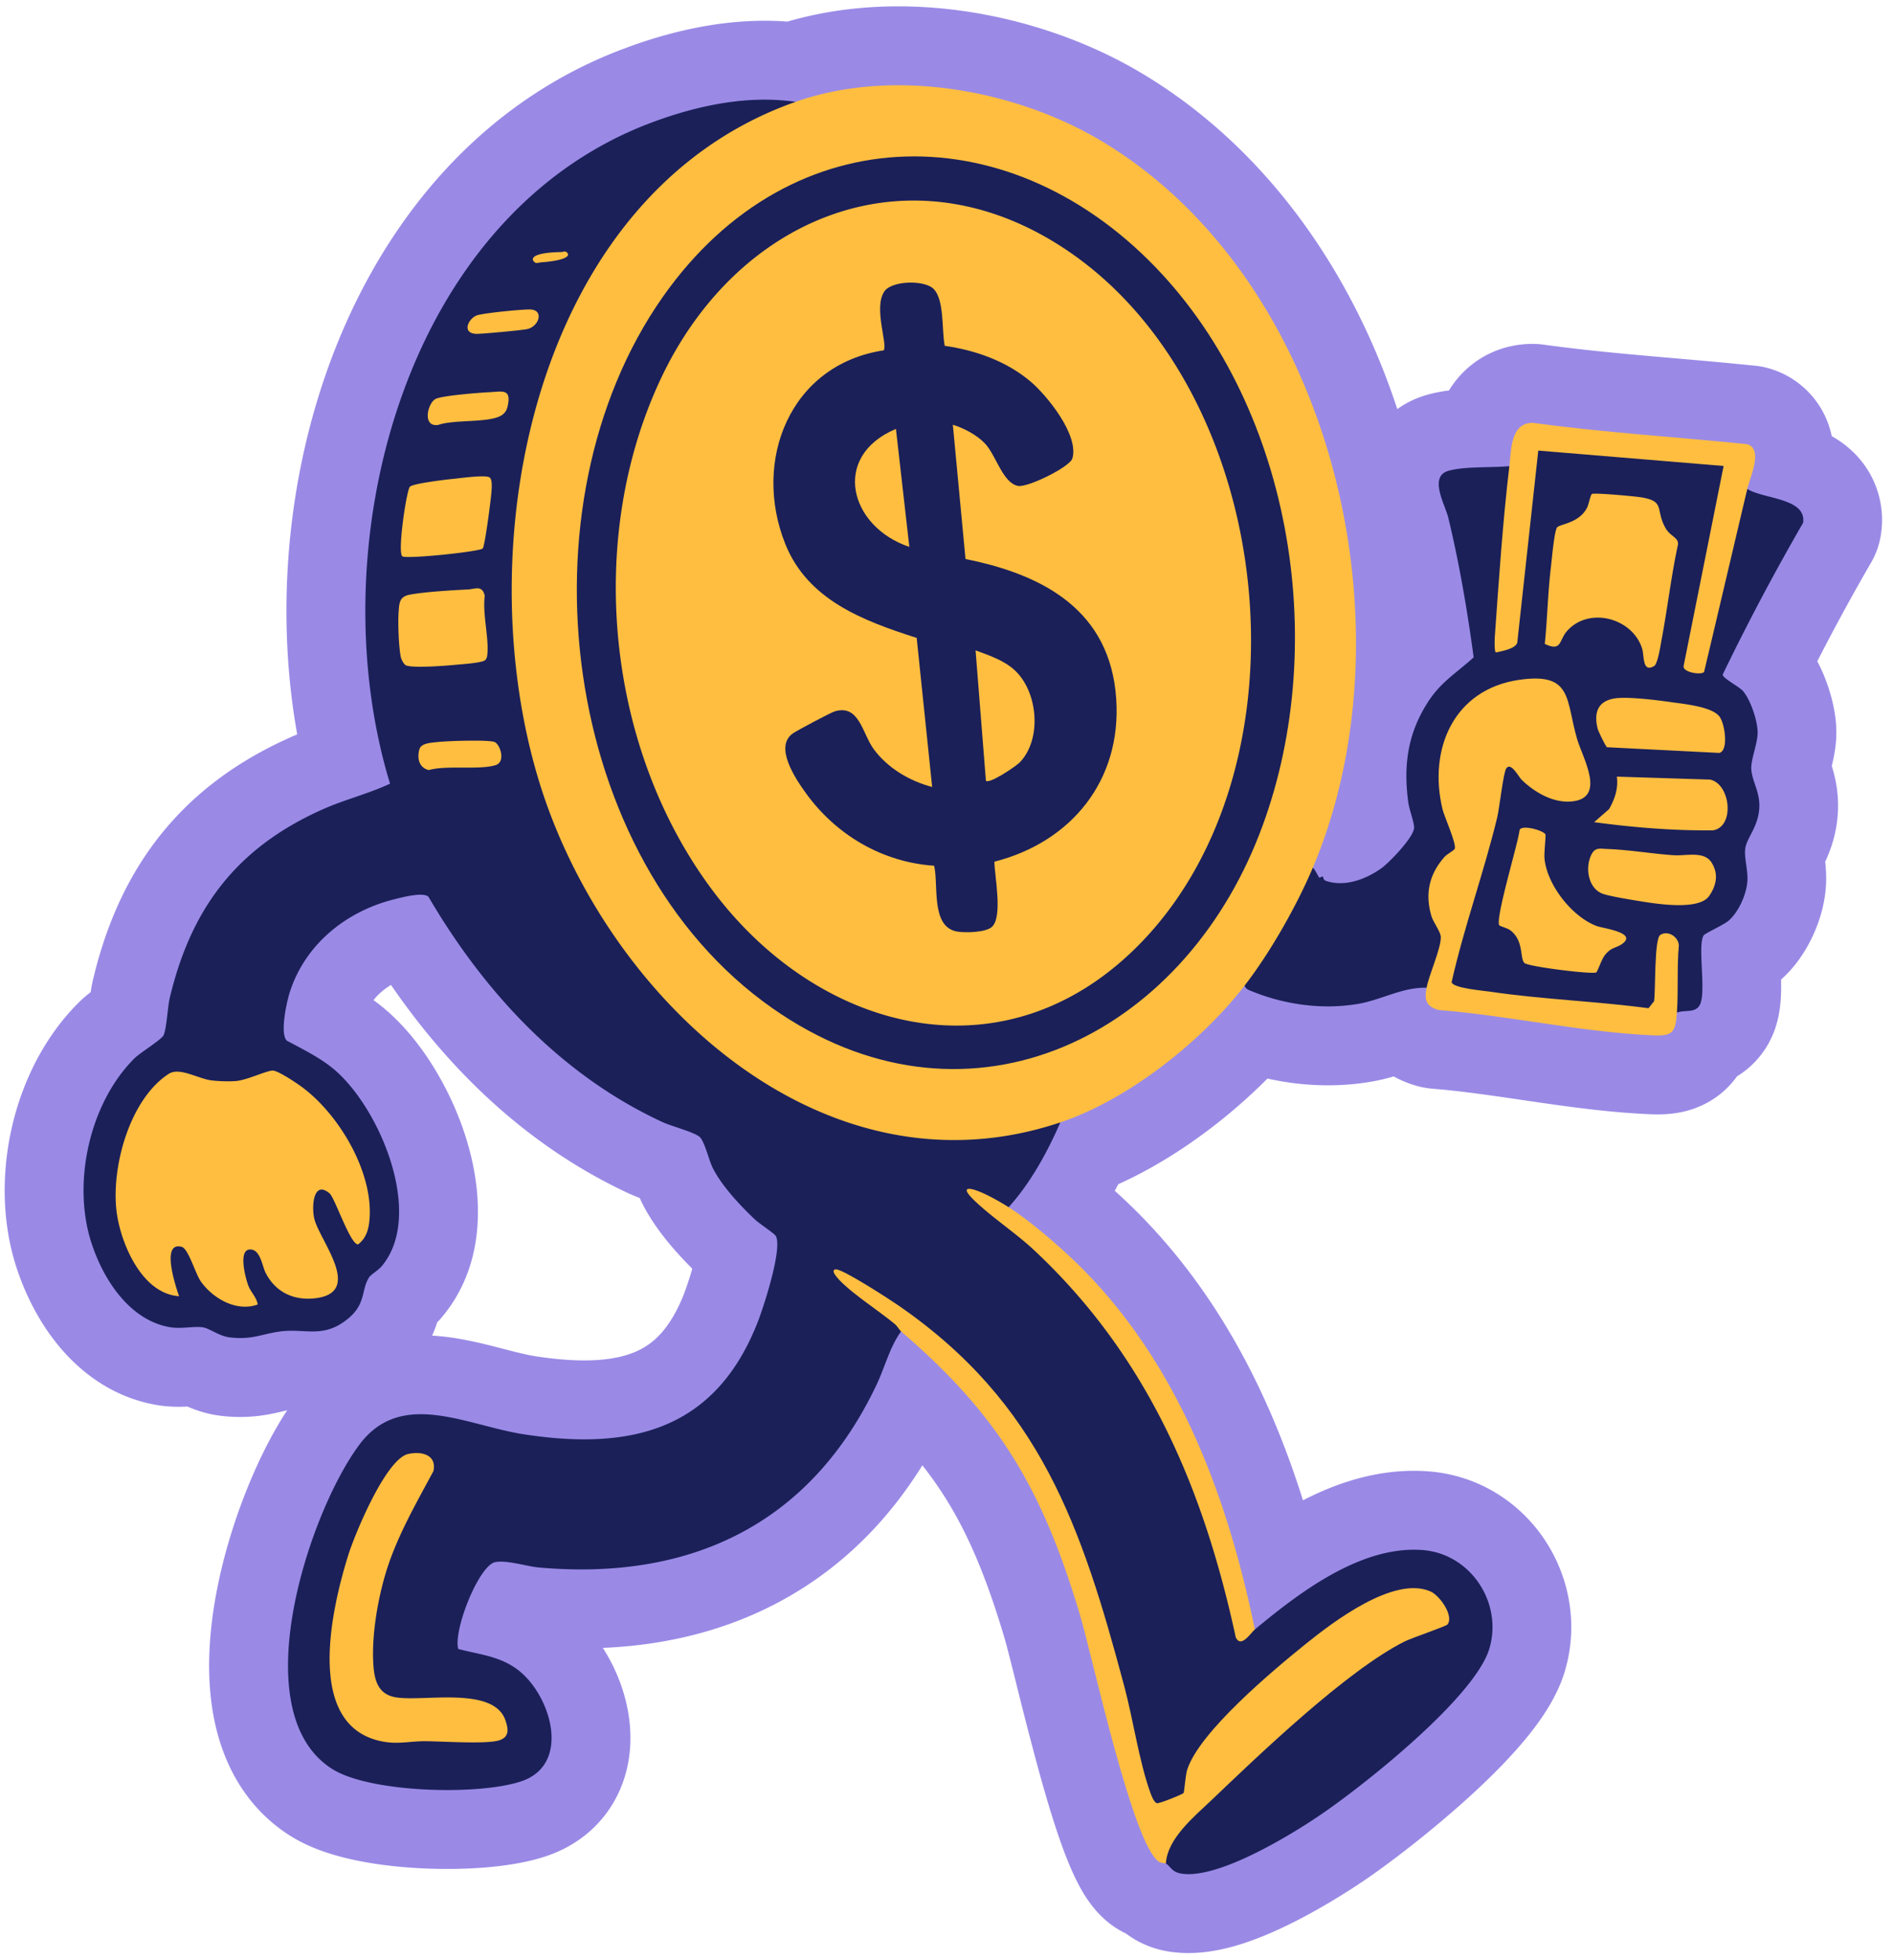 <svg width="144" height="149" fill="none" xmlns="http://www.w3.org/2000/svg"><path d="M135.771 38.044a.907.907 0 00.009-.036c.009-.03.021-.061.029-.093a1.894 1.894 0 01-.037.13l-.012.04-.006.017h-.002l.02-.066-.001.008zm0 0l-.012.041.004-.011.008-.03zm-75.56-33.36c8.058-2.556 17.612-.816 24.607 3.17l.689.404.444.274c9.284 5.813 15.426 15.62 18.294 26.186a54.182 54.182 0 011.814 17.083l.019-.029c.698-1.09 1.456-1.852 2.172-2.478.214-.188.433-.372.639-.54-.432-2.939-.957-5.842-1.641-8.682l-.043-.124c-.045-.126-.092-.25-.168-.454a11.258 11.258 0 01-.465-1.492c-.117-.534-.277-1.533.09-2.596.428-1.24 1.385-2.07 2.523-2.446l.229-.069c.959-.26 2.008-.323 2.804-.351.013-.045.026-.09.041-.135.199-.617.577-1.46 1.355-2.157.846-.756 1.899-1.103 2.982-1.103l.206.007c.068.005.136.012.204.021 4.695.649 9.275.955 14.119 1.41l2.094.205.151.02c.151.022.299.058.444.104l.253.088a3.769 3.769 0 012.283 2.55c.162.596.17 1.167.131 1.63l.037.01c.566.187 1.514.54 2.301 1.272a4.16 4.16 0 011.293 3.746 2.98 2.98 0 01-.372 1.054 167.99 167.99 0 00-4.97 9.23l.123.137.002.003.223.288c.5.692.847 1.5 1.066 2.13.223.644.437 1.453.493 2.242l.013.337-.009.374c-.022.363-.076.69-.125.944-.068.344-.155.684-.214.92-.057.226-.093.372-.116.486l.002.004c.064.217.079.232.21.642.195.604.44 1.5.372 2.641l-.018.232c-.116 1.22-.549 2.148-.833 2.713l-.208.41c.008.07.018.158.034.277.048.344.175 1.134.117 1.941-.066.937-.351 1.872-.719 2.666-.364.785-.919 1.67-1.705 2.363h-.001a4.61 4.61 0 01-.523.392 8.2 8.2 0 01-.399.244l-.134.073.017.401c.022.484.055 1.105.054 1.672-.001.497-.02 1.306-.25 2.058l-.001.002a3.84 3.84 0 01-1.409 2.01 3.805 3.805 0 01-.816.45c-.157.316-.371.65-.671.962-.681.708-1.49 1-2.126 1.121-.583.111-1.161.105-1.608.085v0c-2.886-.127-5.745-.52-8.467-.918-2.423-.354-4.721-.707-6.994-.93l-.972-.087a2.992 2.992 0 01-.549-.097c-.629-.172-1.426-.505-2.073-1.166-.671.226-1.686.578-2.683.753h-.001c-2.816.494-5.744.218-8.402-.627-3.33 3.677-7.952 7.2-12.604 9.07a29.89 29.89 0 01-1.923 3.465 52.5 52.5 0 012.048 1.766h0c7.656 6.949 11.864 16.28 14.323 25.718a29.81 29.81 0 012.595-1.619c2.431-1.339 5.376-2.431 8.537-2.186h-.001c5.427.418 9.017 5.693 7.867 10.778l-.126.492c-.452 1.568-1.539 3.092-2.597 4.349-1.123 1.334-2.503 2.7-3.901 3.968-2.792 2.534-5.868 4.871-7.631 6.063l-.001.001c-1.228.829-3.288 2.127-5.451 3.175-1.08.524-2.254 1.019-3.405 1.355-1.096.319-2.45.579-3.782.375v.001a4.46 4.46 0 01-1.317-.411 4.196 4.196 0 01-.89-.598 3.604 3.604 0 01-.804-.422v.001c-.894-.626-1.437-1.589-1.727-2.145-.36-.689-.697-1.503-1.007-2.346-.624-1.697-1.247-3.797-1.817-5.878a282.247 282.247 0 01-1.562-6.032c-.346-1.383-.626-2.508-.834-3.284l-.183-.655c-1.374-4.605-2.81-8.118-4.731-11.212-1.335-2.15-2.943-4.156-5.006-6.212-.05.113-.096.226-.146.332l-.001.002c-2.765 5.833-6.742 10.09-11.75 12.704-4.827 2.52-10.405 3.406-16.405 2.946l-.582-.049c-.399-.036-.84-.124-1.128-.182-.25-.05-.463-.091-.669-.131a10.56 10.56 0 00-.517 1.129c-.02.048-.037.097-.055.145.917.276 1.942.7 2.955 1.476h0c1.911 1.466 3.303 3.979 3.636 6.413.173 1.264.091 2.738-.584 4.119-.667 1.363-1.805 2.409-3.304 3.007l-.305.114c-2.145.746-5.492.949-8.45.804-1.54-.075-3.113-.251-4.538-.547-1.281-.267-2.657-.672-3.789-1.329l-.223-.134c-2.608-1.64-3.912-4.244-4.448-6.894-.528-2.616-.365-5.494.118-8.198.927-5.193 3.19-10.564 5.372-13.624l.212-.289c1.141-1.526 2.546-2.535 4.144-3.065 1.544-.512 3.08-.514 4.42-.358 1.326.154 2.644.488 3.757.774 1.038.268 1.906.496 2.718.643l.345.058.71.101c3.5.464 6.265.272 8.402-.619 2.149-.895 4.02-2.645 5.381-6.077l.181-.491c.218-.618.528-1.577.775-2.528.1-.386.179-.74.239-1.046-.001 0-.002 0-.003-.002a12.426 12.426 0 01-.279-.213 5.383 5.383 0 01-.341-.293l-.005-.004c-1.137-1.076-2.95-2.923-3.889-4.857v-.002a8.33 8.33 0 01-.355-.888l-.124-.366-.032-.09-.074-.026c-.187-.064-.614-.207-.838-.285a10.635 10.635 0 01-.94-.37v.002c-7.858-3.638-13.816-9.815-18.2-16.803l-.244.06h.002c-2.815.71-4.988 2.577-5.786 5.054a7.045 7.045 0 00-.14.542c-.026.12-.05.244-.074.368.8.443 1.688.975 2.443 1.58l.221.183c2.275 1.928 4.23 5.18 5.237 8.408 1.001 3.211 1.409 7.586-1.25 10.762l.002.001c-.22.263-.447.467-.597.595-.053.045-.109.085-.16.126-.027.114-.068.291-.12.475a6 6 0 01-1.772 2.915l-.223.199c-1.563 1.322-3.083 1.694-4.486 1.728-.544.013-1.174-.029-1.462-.041a4.555 4.555 0 00-.84.023h0c-.646.09-.654.149-1.612.34a8.998 8.998 0 01-2.922.114v-.001c-.977-.114-1.76-.495-2.133-.679l-.174-.086c-.101.005-.221.013-.406.025-.414.028-1.197.082-2.02-.06h-.002c-2.446-.422-4.303-1.848-5.607-3.413-1.3-1.559-2.184-3.406-2.721-5.077h-.001c-1.788-5.573-.22-12.832 4.048-17.051a5.71 5.71 0 01.448-.394c.129-.102.262-.203.385-.293.233-.17.521-.374.727-.521l.02-.016.013-.086c.027-.224.067-.584.1-.845.034-.264.086-.634.166-.974v-.001l.174-.701c.905-3.475 2.306-6.533 4.394-9.144 2.094-2.619 4.778-4.663 8.083-6.236l.669-.309c.956-.426 1.936-.76 2.758-1.044-2.116-8.974-1.609-19.223 1.543-28.302 3.479-10.02 10.309-18.94 20.791-22.9h.001l.704-.26c3.351-1.19 7.214-2.012 11.103-1.607zm28.152 139.961l-.007-.001-.006-.001.013.002zm15.141-78.843a.031.031 0 00.003.007l-.006-.016a.047.047 0 00.003.01zm.825-3.521l-.114.39c.019-.023.04-.043.059-.065.04-.045.074-.091.109-.133l-.054-.192z" fill="#9A8AE6" stroke="#9A8AE6" stroke-width="6" stroke-linejoin="round"/><path d="M60.519 7.74l-.66.578C41.203 15.786 36.237 39.92 40.837 57.665c4.324 16.676 20.67 33.074 39.023 27.588l.802.074c-.99 2.274-2.27 4.611-3.934 6.452l-.345.156c-1.015-.59-3.594-2.074-1.248-.18 10.699 7.706 16.572 20.05 19.24 32.727.377-.447.737-.647 1.08-.598 3.408-2.831 8.089-6.4 12.767-6.039 3.633.281 6.088 3.973 5.087 7.449-1.071 3.727-9.632 10.499-12.926 12.725-2.323 1.57-7.724 4.854-10.505 4.426-.719-.11-.813-.516-1.19-.776-.664-.672.432-2.077.943-2.729 3.475-3.497 7.132-7.039 11.004-10.196 2.902-2.367 5.733-4.426 9.253-5.453-.17-2.208-2.008-2.558-3.922-1.972-3.967 1.213-10.34 6.905-13.102 9.985-1.338 1.492-2.495 2.94-2.504 5-2.142 1.558-2.77 1.61-3.513-1.032-3.039-15.16-8.013-31.326-22.808-38.213a297.537 297.537 0 014.627 3.829l-.121.337c-.847 1.154-1.24 2.731-1.86 4.041-5.04 10.631-14.181 14.948-25.756 13.898-.85-.077-2.824-.695-3.473-.319-1.248.722-2.965 5.174-2.597 6.52 1.638.436 3.155.529 4.559 1.605 2.48 1.901 4.063 7.123.283 8.439-3.183 1.108-11.524.906-14.418-.913-6.843-4.3-1.775-19.545 2.058-24.667 3.19-4.264 8.147-1.451 12.53-.781 8.162 1.25 14.516-.337 17.736-8.454.47-1.182 1.912-5.606 1.42-6.61-.096-.195-1.286-.975-1.58-1.252-1.132-1.07-2.573-2.593-3.252-3.988-.278-.575-.61-2.01-.986-2.319-.455-.373-2.127-.799-2.816-1.118-7.719-3.575-13.554-9.879-17.803-17.134-.422-.378-2.051.058-2.633.205-3.64.917-6.74 3.418-7.908 7.042-.24.743-.768 3.126-.241 3.692 1.133.606 2.447 1.256 3.448 2.059 3.577 2.869 7.083 11.151 3.785 15.089-.265.316-.826.647-.946.826-.631.941-.23 1.99-1.563 3.118-1.916 1.622-3.312.754-5.267 1.029-1.4.197-2.091.64-3.77.445-.852-.099-1.535-.689-2.073-.768-.69-.099-1.639.139-2.5-.009-3.085-.532-5.084-3.657-5.981-6.451-1.462-4.554-.121-10.618 3.3-14 .428-.423 2.03-1.4 2.195-1.737.243-.495.312-2.15.474-2.833 1.635-6.878 5.135-11.45 11.624-14.343 1.68-.751 3.508-1.193 5.135-1.958-5.458-17.883.935-43.096 19.797-50.223 3.472-1.313 7.343-2.152 11.056-1.614l-.003-.001z" fill="#1B2059"/><path d="M99.865 65.97c.039.108.074.217.088.329.104.854-4.157 8.229-4.951 8.558a1.531 1.531 0 01-.33.085c-3.317 4.274-8.834 8.65-14.006 10.387-18.136 6.085-34.575-9.526-39.613-25.777-5.624-18.145-.418-44.82 19.47-51.81 7.451-2.62 16.798-.94 23.436 3.082 17.446 10.57 23.647 36.863 15.907 55.147l-.001-.001z" fill="#FFBE40"/><path d="M114.816 35.439l.11.881a569.55 569.55 0 00-.906 12.916c.066.04 1.01-.255 1.103-.47l1.561-14.355c.02-.266.219-.412.467-.46l13.801 1.148c.278.019.417.24.45.497l-3.017 15.066c.291.18.655.234.99.21a132.405 132.405 0 013.541-13.704c1.197.783 4.534.68 4.243 2.586a175.49 175.49 0 00-6.113 11.528c-.025.278 1.259.914 1.558 1.271.567.679 1.089 2.234 1.099 3.107.009.873-.535 2.106-.482 2.831.074.995.722 1.772.596 3.094-.125 1.322-.93 2.12-1.051 2.898-.11.71.217 1.658.156 2.514-.071 1-.655 2.322-1.415 2.99-.365.322-1.81.972-1.907 1.123-.463.725.141 3.924-.216 5.095-.27.886-1.155.535-1.817.78l-.282-.61.108-4.565c-.28-.707-1.087-.82-1.034.113l-.243 4.304c-.164.274-.364.524-.639.696a319.71 319.71 0 01-13.371-1.374c-.453-.055-2.029-.293-1.966-.84a291.278 291.278 0 013.324-12.128l.619-3.531c.264-1.72 1.277-1.054 1.905.022 1.167 1.405 5.337 2.828 4.555-.327l-.875-2.48c-.581-3.875-1.524-5.474-5.784-3.819-4.601 1.788-4.899 7.36-3.042 11.242l.139.834c-2.109 1.728-2.647 4.02-1.122 6.399.181.746-.655 3.301-.995 4.076l-.343.097c-1.815-.053-3.412.91-5.157 1.217-2.693.472-5.58.088-8.107-.937-.24-.097-.483-.162-.585-.437 1.939-2.5 3.96-6.054 5.193-8.97.186.143.398.673.502.755.036.028.203-.115.251-.085.047.03.042.261.225.324 1.422.496 3.021-.096 4.205-.927.626-.439 2.53-2.416 2.522-3.116-.004-.447-.369-1.361-.445-1.93-.371-2.797-.054-5.194 1.487-7.597.995-1.554 2.166-2.213 3.489-3.415-.481-3.559-1.087-7.115-1.928-10.608-.242-1.005-1.532-3.156.035-3.581 1.297-.353 3.234-.211 4.606-.351l.002.003z" fill="#1B2059"/><path d="M68.545 101.222c-.133-.113-.268-.381-.47-.553-1.124-.96-3.855-2.69-4.568-3.775-.14-.212-.14-.38.077-.389.532-.025 4.024 2.24 4.695 2.7 10.85 7.451 13.992 16.81 17.25 29.019.667 2.498 1.114 5.617 1.943 7.971.085.243.287.822.532.894.173.051 1.953-.673 2.03-.771.055-.071.145-1.36.273-1.764.908-2.871 6.532-7.568 9.008-9.562 2.085-1.681 6.723-5.22 9.501-4.001.72.317 1.803 1.876 1.292 2.514-.112.138-2.731 1.024-3.272 1.296-4.397 2.216-10.976 8.525-14.688 12.066-1.324 1.263-3.343 2.904-3.46 4.802-.045-.032-.336.009-.556-.146-1.986-1.39-5.032-15.573-5.976-18.739-2.834-9.499-6.117-15.146-13.613-21.561l.002-.001zm39.974-26.125c.197-1.03 1.108-3.008 1.083-3.861-.013-.413-.581-1.118-.722-1.614-.487-1.682-.164-3.136.974-4.444.218-.252.716-.499.798-.628.196-.311-.779-2.452-.918-3.021-1.106-4.563.847-9.123 5.826-9.843 4.078-.59 3.536 1.503 4.407 4.49.426 1.464 2.302 4.585-.513 4.764-1.368.087-2.753-.732-3.697-1.65-.249-.24-.814-1.389-1.177-.871-.222.318-.517 3.009-.686 3.72-1.006 4.17-2.528 8.338-3.471 12.541.126.447 2.367.63 2.918.712 3.994.59 8.056.724 12.061 1.259l.424-.534c.121-.8.004-4.729.47-5.037.568-.375 1.382.13 1.414.8-.156 1.686-.027 3.427-.148 5.106-.106 1.465-.277 1.796-1.809 1.728-5.437-.238-10.899-1.492-16.326-1.93-.963-.262-1.079-.79-.908-1.688v.001zm24.396-37.927c-1.105 4.633-2.178 9.28-3.286 13.913-.175.255-1.588.05-1.563-.421l3.049-15.236-14.098-1.17-1.6 14.607c-.134.458-1.185.648-1.621.74-.133-.01-.101-.997-.087-1.19.31-4.323.598-8.686 1.108-12.977.148-1.24.079-3.291 1.791-3.291 5.415.747 10.879 1.069 16.317 1.627 1.221.386.201 2.506-.01 3.393v.005z" fill="#FFBE40"/><path d="M76.729 91.78c1.342.85 3.06 2.299 4.25 3.381 8.225 7.463 12.284 18.04 14.477 28.723-.322.267-1.056 1.456-1.454.59-2.467-11.407-6.767-21.433-15.383-29.47-1.404-1.31-3.469-2.665-4.709-3.947-.642-.666-.41-.82.386-.543.725.253 1.773.848 2.433 1.265zm-51.663-1.055c-1.26-1.06-1.386 1.106-1.138 2.002.464 1.674 3.664 5.476.147 5.963-1.665.23-3.102-.416-3.87-1.925-.27-.529-.405-1.863-1.248-1.766-.844.098-.263 2.246-.06 2.759.203.513.625.875.707 1.416-1.598.589-3.401-.45-4.319-1.739-.428-.6-.947-2.502-1.462-2.642-1.62-.439-.444 3.053-.201 3.753-2.688-.179-4.243-3.605-4.677-5.942-.638-3.43.812-8.986 3.898-10.966.818-.526 2.236.38 3.259.502.554.066 1.302.091 1.854.046.853-.071 2.376-.82 2.815-.792.413.027 1.725.905 2.123 1.193 2.909 2.104 5.633 6.687 5.19 10.355-.08.666-.302 1.26-.848 1.667-.6 0-1.76-3.54-2.168-3.884h-.002zm5.98 19.817c1.004-.232 2.192.053 1.928 1.293-1.404 2.624-2.91 5.194-3.727 8.081-.571 2.021-.995 4.627-.839 6.73.087 1.169.394 2.176 1.697 2.395 2.116.354 7.425-.872 8.337 1.734.232.663.315 1.245-.41 1.516-.913.341-4.495.083-5.754.086-1.25.004-2.175.299-3.558-.063-5.532-1.446-3.444-10.174-2.237-14.058.506-1.624 2.866-7.323 4.56-7.714h.003zm4.524-65.725c.584-.032 1.121-.362 1.307.492-.183 1.308.31 3.175.2 4.37-.018.194-.022.325-.151.49-.178.228-1.817.33-2.298.376-.649.063-3.403.287-3.788.013-.142-.1-.31-.419-.348-.597-.165-.768-.228-2.614-.17-3.42.05-.697.053-1.184.856-1.332 1.187-.22 3.152-.328 4.39-.394l.003.002zm1.15-3.119c-.244.247-5.792.82-6.111.598-.389-.271.296-4.91.563-5.28.184-.255 2.784-.559 3.323-.612.538-.054 2.44-.32 2.744-.109.232.162.164.83.145 1.11-.035.535-.499 4.124-.664 4.293zm-3.459 14.719c.737-.087 3.757-.186 4.328-.016.445.132.906 1.511.124 1.764-1.227.395-3.728-.009-5.096.38-.749-.18-.912-.912-.708-1.593.139-.463.905-.483 1.352-.535zm3.933-26.597c1.013-.044 1.737-.317 1.414 1.1a1.03 1.03 0 01-.55.709c-1.03.524-3.504.258-4.697.67-1.257.229-.857-1.643-.221-1.97.492-.253 3.336-.477 4.054-.508zm3.135-6.293c1.078.035.675 1.294-.222 1.492-.395.088-3.538.382-3.903.362-1.095-.063-.574-1.14.04-1.393.442-.182 3.517-.48 4.085-.46zm2.337-4.364c.23-.006.358-.156.545.146.086.46-1.664.613-2.048.635-.269.015-.404.18-.626-.167-.124-.58 1.82-.606 2.13-.614z" fill="#FFBE40"/><path d="M88.444 20.894c10.21 11.102 12.795 29.337 7.093 43.184-6.262 15.209-22.363 22.686-36.794 12.563-16.167-11.34-19.463-38.212-8.327-54.064C60.233 8.603 77.175 8.64 88.444 20.893v.001z" fill="#1B2059"/><path d="M127.519 40.994a.503.503 0 01.117.442c-.507 2.345-.779 4.744-1.222 7.1-.08.426-.299 1.926-.579 2.096-.908.55-.752-.768-.912-1.298-.707-2.328-4.012-3.249-5.701-1.38-.654.723-.396 1.619-1.71 1 .193-1.9.229-3.829.453-5.722.074-.625.249-2.708.467-3.111.155-.287 1.665-.298 2.295-1.522.145-.28.238-.946.373-1.043.151-.11 3.24.174 3.706.248 1.871.296 1.121.897 1.84 2.252.3.565.607.628.873.941v-.003zm-13.468 29.357c-.324-.513 1.439-6.246 1.544-7.258.21-.42 1.835.052 1.969.348.038.083-.112 1.429-.075 1.817.187 2.012 2.094 4.448 3.981 5.147.494.182 3.154.503 1.904 1.372-.467.324-.829.222-1.322.881-.232.313-.524 1.2-.623 1.267-.263.176-5.108-.428-5.451-.703-.386-.31-.022-1.719-1.11-2.51-.189-.14-.78-.306-.817-.363v.002zm8.192-13.542c-.097-.055-.656-1.2-.71-1.412-.295-1.175-.015-2.079 1.267-2.294.979-.164 3.289.13 4.356.283.97.138 3.068.34 3.641 1.087.418.547.714 2.59-.008 2.769l-8.546-.433zm7.772 11.306c-.792 1.158-4.185.577-5.507.359-.609-.101-2.135-.35-2.614-.534-1.09-.422-1.312-1.956-.862-2.913.296-.631.61-.504 1.267-.48 1.617.057 3.386.364 5.021.472.979.065 2.326-.352 2.895.582.527.866.351 1.711-.199 2.514h-.001zm-8.748-5.609l1.132-.99c.445-.785.708-1.552.596-2.472l7.093.226c1.566.342 1.892 3.595.216 3.858-3.022.03-6.048-.218-9.038-.622h.001zm-34.373 9.062c-10.16 10.6-24.345 7.122-32.577-3.724-8.212-10.82-9.836-26.928-3.977-39.202 5.917-12.397 19.25-17.681 31.16-9.384 15.52 10.811 18.514 38.618 5.394 52.31z" fill="#FFBE40"/><path d="M71.01 21.958c.85.831.616 3.201.857 4.336 2.333.327 4.693 1.166 6.51 2.697 1.282 1.081 3.723 4.103 3.197 5.866-.193.651-3.421 2.231-4.137 2.086-1.173-.236-1.66-2.335-2.518-3.234-.619-.645-1.59-1.156-2.436-1.418l.963 10.21c5.983 1.194 11.022 3.943 11.466 10.644.41 6.183-3.406 10.87-9.27 12.367.015 1.08.646 4.144-.17 4.941-.46.449-2.106.483-2.717.36-1.96-.397-1.35-3.542-1.695-4.994-3.97-.268-7.494-2.364-9.786-5.559-.752-1.048-2.419-3.5-.946-4.512.337-.23 2.866-1.577 3.178-1.668 1.866-.552 2.088 1.692 2.96 2.877 1.058 1.438 2.732 2.425 4.443 2.873l-1.177-11.332c-4.07-1.305-8.292-2.877-10-7.154-2.527-6.332.362-13.628 7.49-14.709.322-.45-.805-3.276.064-4.498.573-.804 3.022-.868 3.727-.179h-.003z" fill="#1B2059"/><path d="M77.146 50.917c1.799 1.61 2.15 5.22.447 7.025-.3.318-2.339 1.684-2.595 1.416l-.787-9.914c1.007.376 2.118.742 2.933 1.471l.002.002zm-7.973-9.34c-4.55-1.52-5.979-6.881-1.02-8.97l1.02 8.97z" fill="#FFBE40"/></svg>